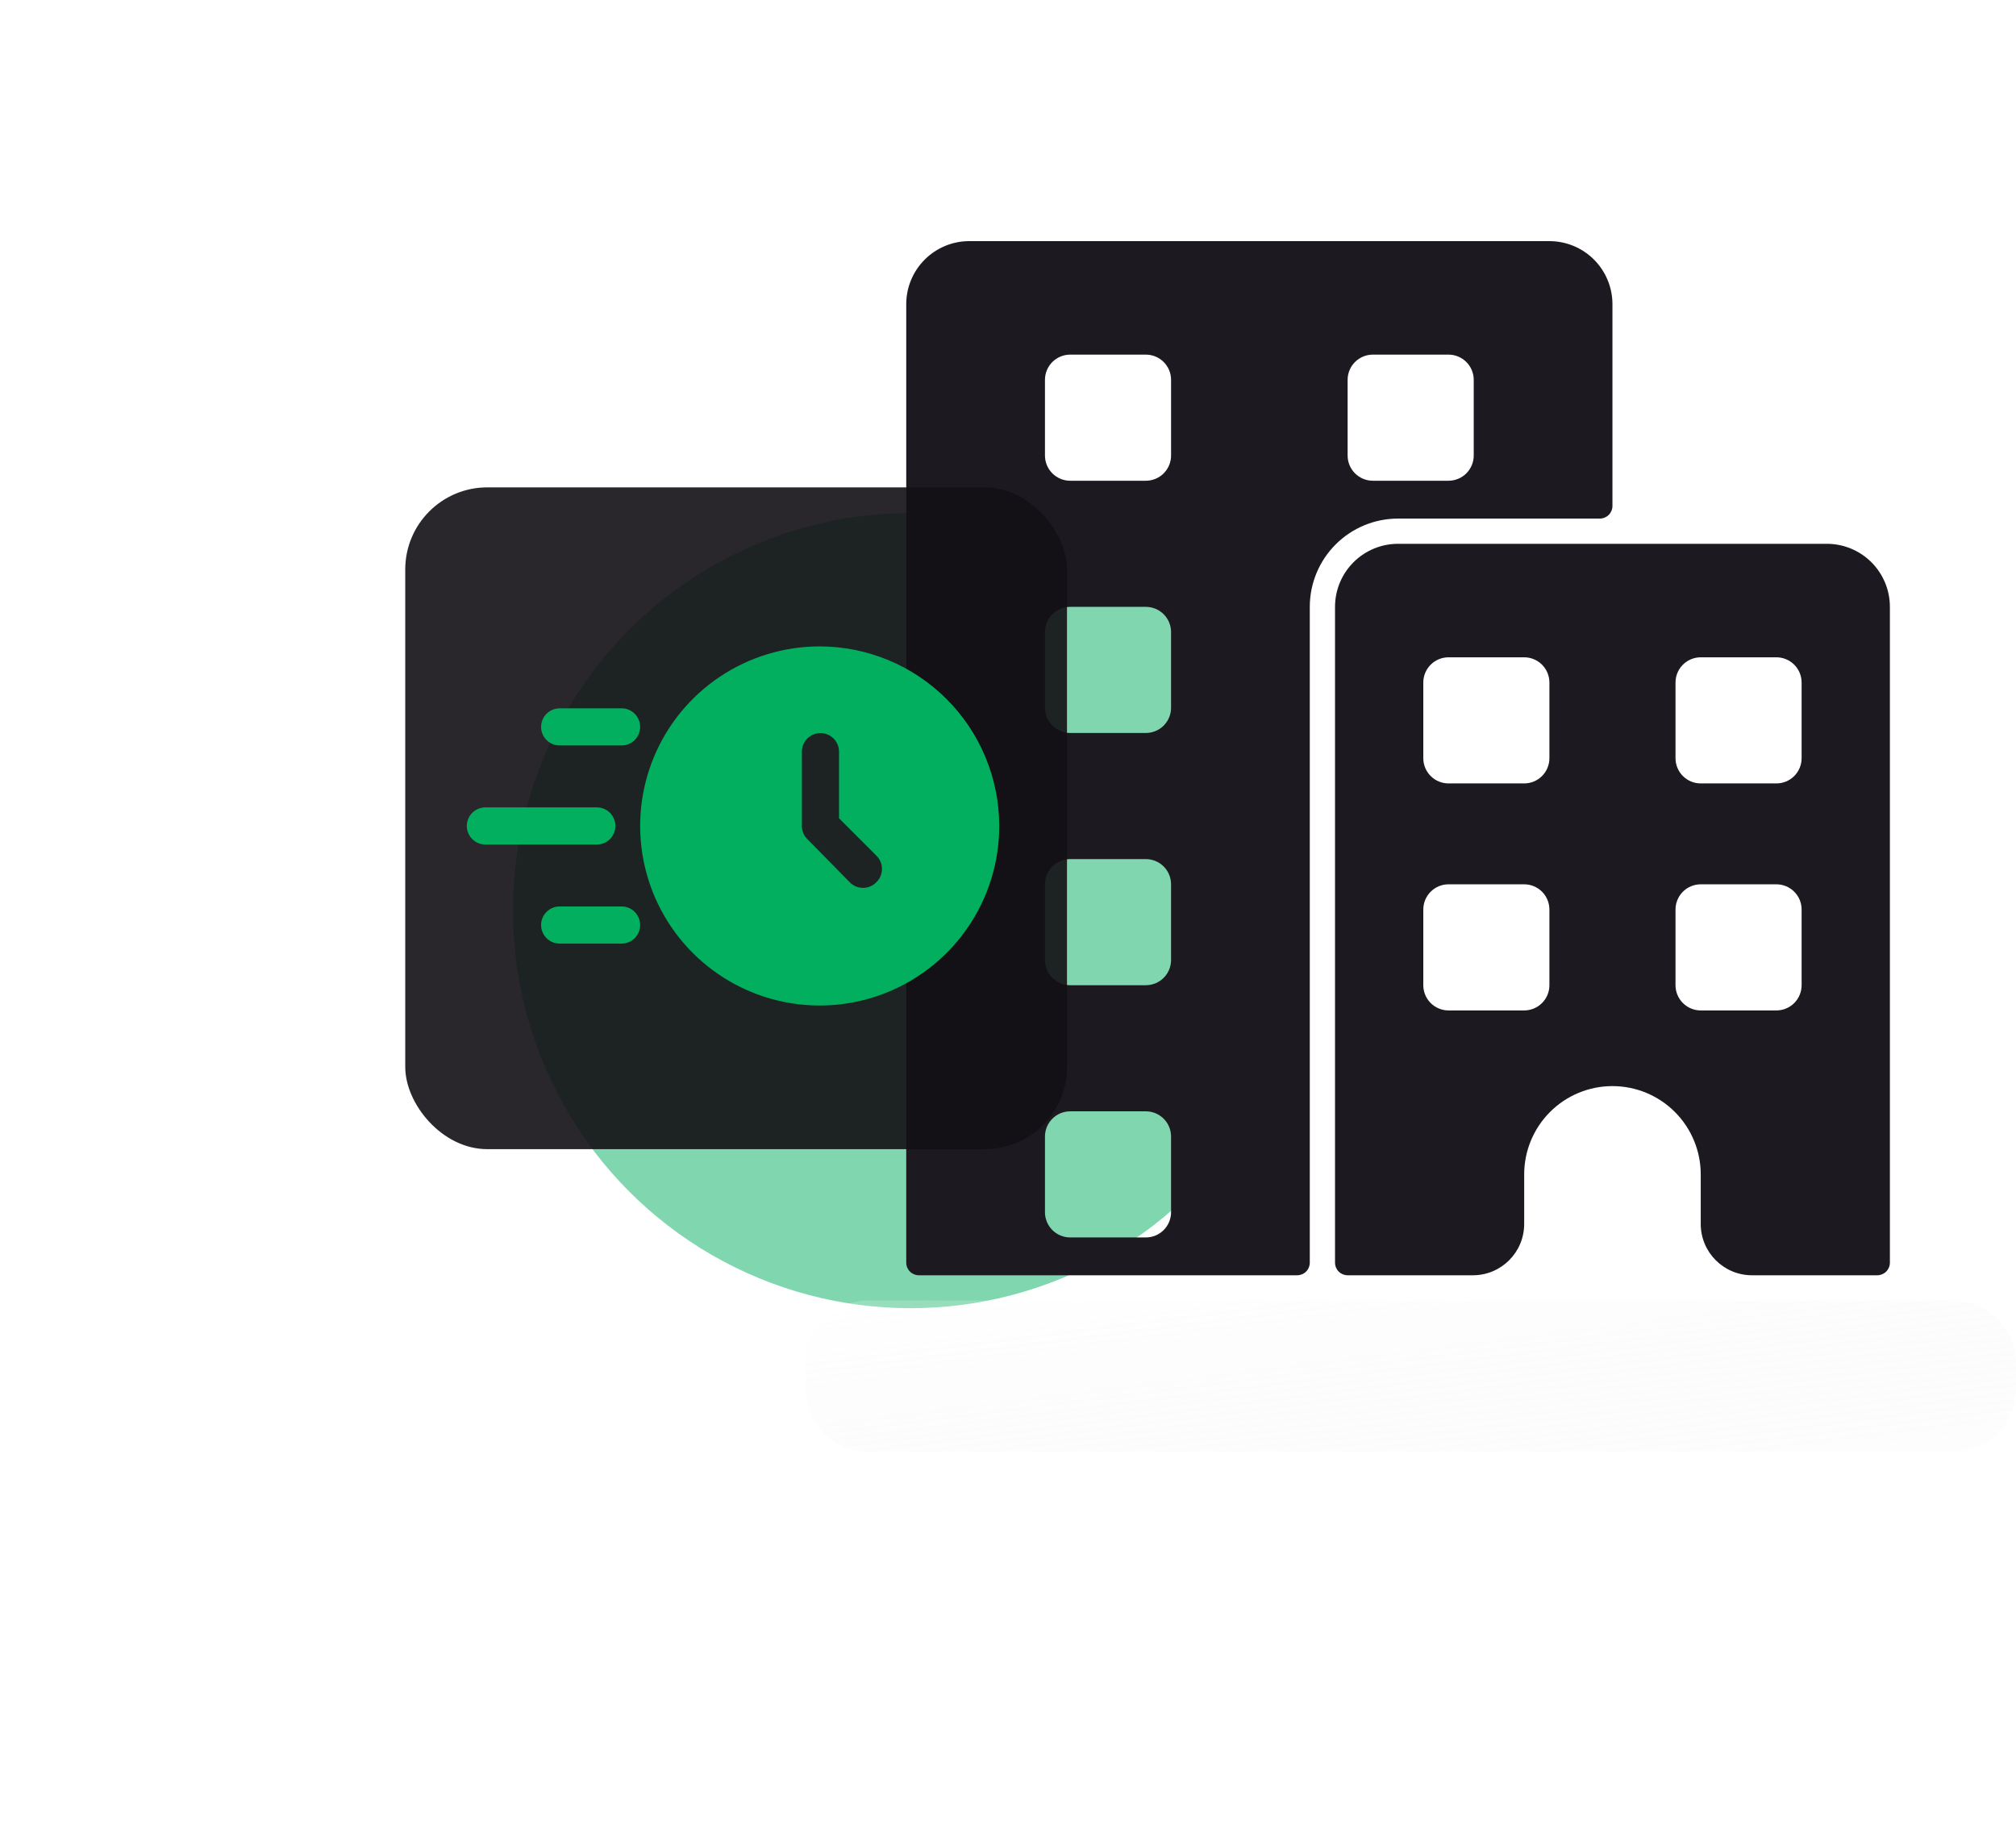 <?xml version="1.0" encoding="UTF-8"?> <svg xmlns="http://www.w3.org/2000/svg" width="393" height="355" viewBox="0 0 393 355" fill="none"><g filter="url(#filter0_f_2045_520)"><circle cx="177.5" cy="177.5" r="77.5" fill="#02AF5F" fill-opacity="0.5"></circle></g><path opacity="0.5" data-figma-bg-blur-radius="40" d="M380.708 253.5H169.292C162.503 253.5 157 259.003 157 265.792V270.708C157 277.497 162.503 283 169.292 283H380.708C387.497 283 393 277.497 393 270.708V265.792C393 259.003 387.497 253.5 380.708 253.5Z" fill="url(#paint0_linear_2045_520)"></path><path data-figma-bg-blur-radius="20" d="M365.958 248.583C366.61 248.583 367.236 248.324 367.697 247.863C368.158 247.402 368.417 246.777 368.417 246.125V118.292C368.417 115.032 367.122 111.905 364.817 109.6C362.511 107.295 359.385 106 356.125 106H272.542C269.282 106 266.155 107.295 263.85 109.6C261.545 111.905 260.25 115.032 260.25 118.292V246.125C260.25 246.777 260.509 247.402 260.97 247.863C261.431 248.324 262.056 248.583 262.708 248.583H287.125C292.648 248.583 297.125 244.106 297.125 238.583V228.917C297.125 224.353 298.938 219.976 302.165 216.749C305.392 213.521 309.769 211.708 314.333 211.708C318.897 211.708 323.274 213.521 326.501 216.749C329.729 219.976 331.542 224.353 331.542 228.917V238.583C331.542 244.106 336.019 248.583 341.542 248.583H365.958ZM302.042 192.042C302.042 193.346 301.524 194.596 300.602 195.518C299.68 196.44 298.429 196.958 297.125 196.958H282.375C281.071 196.958 279.82 196.44 278.898 195.518C277.976 194.596 277.458 193.346 277.458 192.042V177.292C277.458 175.988 277.976 174.737 278.898 173.815C279.82 172.893 281.071 172.375 282.375 172.375H297.125C298.429 172.375 299.68 172.893 300.602 173.815C301.524 174.737 302.042 175.988 302.042 177.292V192.042ZM302.042 147.792C302.042 149.096 301.524 150.346 300.602 151.268C299.68 152.19 298.429 152.708 297.125 152.708H282.375C281.071 152.708 279.82 152.19 278.898 151.268C277.976 150.346 277.458 149.096 277.458 147.792V133.042C277.458 131.738 277.976 130.487 278.898 129.565C279.82 128.643 281.071 128.125 282.375 128.125H297.125C298.429 128.125 299.68 128.643 300.602 129.565C301.524 130.487 302.042 131.738 302.042 133.042V147.792ZM326.625 133.042C326.625 131.738 327.143 130.487 328.065 129.565C328.987 128.643 330.238 128.125 331.542 128.125H346.292C347.596 128.125 348.846 128.643 349.768 129.565C350.69 130.487 351.208 131.738 351.208 133.042V147.792C351.208 149.096 350.69 150.346 349.768 151.268C348.846 152.19 347.596 152.708 346.292 152.708H331.542C330.238 152.708 328.987 152.19 328.065 151.268C327.143 150.346 326.625 149.096 326.625 147.792V133.042ZM326.625 192.042V177.292C326.625 175.988 327.143 174.737 328.065 173.815C328.987 172.893 330.238 172.375 331.542 172.375H346.292C347.596 172.375 348.846 172.893 349.768 173.815C350.69 174.737 351.208 175.988 351.208 177.292V192.042C351.208 193.346 350.69 194.596 349.768 195.518C348.846 196.44 347.596 196.958 346.292 196.958H331.542C330.238 196.958 328.987 196.44 328.065 195.518C327.143 194.596 326.625 193.346 326.625 192.042Z" fill="#1C1A20"></path><path data-figma-bg-blur-radius="20" d="M302.039 47H188.956C185.696 47 182.569 48.295 180.264 50.6C177.959 52.905 176.664 56.032 176.664 59.292V246.125C176.664 246.777 176.923 247.402 177.384 247.863C177.845 248.324 178.47 248.583 179.122 248.583H252.872C253.524 248.583 254.15 248.324 254.611 247.863C255.072 247.402 255.331 246.777 255.331 246.125V118.292C255.331 113.728 257.144 109.351 260.371 106.124C263.598 102.896 267.975 101.083 272.539 101.083H311.872C312.524 101.083 313.15 100.824 313.611 100.363C314.072 99.902 314.331 99.277 314.331 98.625V59.292C314.331 56.032 313.036 52.905 310.731 50.6C308.425 48.295 305.299 47 302.039 47ZM228.289 236.292C228.289 237.596 227.771 238.846 226.849 239.768C225.927 240.69 224.676 241.208 223.372 241.208H208.622C207.318 241.208 206.068 240.69 205.146 239.768C204.224 238.846 203.706 237.596 203.706 236.292V221.542C203.706 220.238 204.224 218.987 205.146 218.065C206.068 217.143 207.318 216.625 208.622 216.625H223.372C224.676 216.625 225.927 217.143 226.849 218.065C227.771 218.987 228.289 220.238 228.289 221.542V236.292ZM228.289 187.125C228.289 188.429 227.771 189.68 226.849 190.602C225.927 191.524 224.676 192.042 223.372 192.042H208.622C207.318 192.042 206.068 191.524 205.146 190.602C204.224 189.68 203.706 188.429 203.706 187.125V172.375C203.706 171.071 204.224 169.82 205.146 168.898C206.068 167.976 207.318 167.458 208.622 167.458H223.372C224.676 167.458 225.927 167.976 226.849 168.898C227.771 169.82 228.289 171.071 228.289 172.375V187.125ZM228.289 137.958C228.289 139.262 227.771 140.513 226.849 141.435C225.927 142.357 224.676 142.875 223.372 142.875H208.622C207.318 142.875 206.068 142.357 205.146 141.435C204.224 140.513 203.706 139.262 203.706 137.958V123.208C203.706 121.904 204.224 120.654 205.146 119.732C206.068 118.81 207.318 118.292 208.622 118.292H223.372C224.676 118.292 225.927 118.81 226.849 119.732C227.771 120.654 228.289 121.904 228.289 123.208V137.958ZM228.289 88.792C228.289 90.096 227.771 91.346 226.849 92.268C225.927 93.19 224.676 93.708 223.372 93.708H208.622C207.318 93.708 206.068 93.19 205.146 92.268C204.224 91.346 203.706 90.096 203.706 88.792V74.042C203.706 72.738 204.224 71.487 205.146 70.565C206.068 69.643 207.318 69.125 208.622 69.125H223.372C224.676 69.125 225.927 69.643 226.849 70.565C227.771 71.487 228.289 72.738 228.289 74.042V88.792ZM287.289 88.792C287.289 90.096 286.771 91.346 285.849 92.268C284.927 93.19 283.676 93.708 282.372 93.708H267.622C266.318 93.708 265.068 93.19 264.146 92.268C263.224 91.346 262.706 90.096 262.706 88.792V74.042C262.706 72.738 263.224 71.487 264.146 70.565C265.068 69.643 266.318 69.125 267.622 69.125H282.372C283.676 69.125 284.927 69.643 285.849 70.565C286.771 71.487 287.289 72.738 287.289 74.042V88.792Z" fill="#1C1A20"></path><rect x="79" y="95" width="129" height="129" rx="16" fill="#121015" fill-opacity="0.9"></rect><path d="M159.793 126C152.871 126 146.104 128.053 140.348 131.899C134.592 135.744 130.106 141.211 127.457 147.606C124.808 154.001 124.115 161.039 125.466 167.828C126.816 174.617 130.149 180.854 135.044 185.749C139.939 190.644 146.176 193.977 152.965 195.327C159.755 196.678 166.792 195.985 173.187 193.336C179.583 190.687 185.049 186.201 188.895 180.445C192.741 174.689 194.794 167.922 194.794 161C194.781 151.721 191.089 142.826 184.528 136.265C177.967 129.704 169.072 126.013 159.793 126ZM170.8 172.007C170.121 172.685 169.201 173.066 168.242 173.066C167.282 173.066 166.362 172.685 165.683 172.007L157.38 163.559C156.7 162.88 156.318 161.96 156.317 161V146.517C156.317 145.557 156.699 144.636 157.378 143.957C158.057 143.278 158.978 142.897 159.938 142.897C160.898 142.897 161.819 143.278 162.498 143.957C163.177 144.636 163.559 145.557 163.559 146.517V159.503L170.945 166.89C171.604 167.588 171.959 168.519 171.932 169.478C171.905 170.438 171.498 171.347 170.8 172.007Z" fill="#02AF5F"></path><path d="M116.345 164.621H94.621C93.66 164.621 92.74 164.239 92.061 163.56C91.382 162.881 91 161.96 91 161C91 160.04 91.382 159.119 92.061 158.44C92.74 157.761 93.66 157.379 94.621 157.379H116.345C117.305 157.379 118.226 157.761 118.905 158.44C119.584 159.119 119.966 160.04 119.966 161C119.966 161.96 119.584 162.881 118.905 163.56C118.226 164.239 117.305 164.621 116.345 164.621Z" fill="#02AF5F"></path><path d="M121.17 145.31H109.101C108.141 145.31 107.22 144.929 106.541 144.25C105.862 143.571 105.48 142.65 105.48 141.69C105.48 140.729 105.862 139.808 106.541 139.129C107.22 138.45 108.141 138.069 109.101 138.069H121.17C122.131 138.069 123.052 138.45 123.731 139.129C124.41 139.808 124.791 140.729 124.791 141.69C124.791 142.65 124.41 143.571 123.731 144.25C123.052 144.929 122.131 145.31 121.17 145.31Z" fill="#02AF5F"></path><path d="M121.17 183.931H109.101C108.141 183.931 107.22 183.55 106.541 182.871C105.862 182.192 105.48 181.271 105.48 180.31C105.48 179.35 105.862 178.429 106.541 177.75C107.22 177.071 108.141 176.69 109.101 176.69H121.17C122.131 176.69 123.052 177.071 123.731 177.75C124.41 178.429 124.791 179.35 124.791 180.31C124.791 181.271 124.41 182.192 123.731 182.871C123.052 183.55 122.131 183.931 121.17 183.931Z" fill="#02AF5F"></path><defs><filter id="filter0_f_2045_520" x="0" y="0" width="355" height="355" filterUnits="userSpaceOnUse" color-interpolation-filters="sRGB"><feFlood flood-opacity="0" result="BackgroundImageFix"></feFlood><feBlend mode="normal" in="SourceGraphic" in2="BackgroundImageFix" result="shape"></feBlend><feGaussianBlur stdDeviation="50" result="effect1_foregroundBlur_2045_520"></feGaussianBlur></filter><clipPath id="bgblur_0_2045_520_clip_path" transform="translate(-117 -213.5)"><path d="M380.708 253.5H169.292C162.503 253.5 157 259.003 157 265.792V270.708C157 277.497 162.503 283 169.292 283H380.708C387.497 283 393 277.497 393 270.708V265.792C393 259.003 387.497 253.5 380.708 253.5Z"></path></clipPath><clipPath id="bgblur_1_2045_520_clip_path" transform="translate(-240.25 -86)"><path d="M365.958 248.583C366.61 248.583 367.236 248.324 367.697 247.863C368.158 247.402 368.417 246.777 368.417 246.125V118.292C368.417 115.032 367.122 111.905 364.817 109.6C362.511 107.295 359.385 106 356.125 106H272.542C269.282 106 266.155 107.295 263.85 109.6C261.545 111.905 260.25 115.032 260.25 118.292V246.125C260.25 246.777 260.509 247.402 260.97 247.863C261.431 248.324 262.056 248.583 262.708 248.583H287.125C292.648 248.583 297.125 244.106 297.125 238.583V228.917C297.125 224.353 298.938 219.976 302.165 216.749C305.392 213.521 309.769 211.708 314.333 211.708C318.897 211.708 323.274 213.521 326.501 216.749C329.729 219.976 331.542 224.353 331.542 228.917V238.583C331.542 244.106 336.019 248.583 341.542 248.583H365.958ZM302.042 192.042C302.042 193.346 301.524 194.596 300.602 195.518C299.68 196.44 298.429 196.958 297.125 196.958H282.375C281.071 196.958 279.82 196.44 278.898 195.518C277.976 194.596 277.458 193.346 277.458 192.042V177.292C277.458 175.988 277.976 174.737 278.898 173.815C279.82 172.893 281.071 172.375 282.375 172.375H297.125C298.429 172.375 299.68 172.893 300.602 173.815C301.524 174.737 302.042 175.988 302.042 177.292V192.042ZM302.042 147.792C302.042 149.096 301.524 150.346 300.602 151.268C299.68 152.19 298.429 152.708 297.125 152.708H282.375C281.071 152.708 279.82 152.19 278.898 151.268C277.976 150.346 277.458 149.096 277.458 147.792V133.042C277.458 131.738 277.976 130.487 278.898 129.565C279.82 128.643 281.071 128.125 282.375 128.125H297.125C298.429 128.125 299.68 128.643 300.602 129.565C301.524 130.487 302.042 131.738 302.042 133.042V147.792ZM326.625 133.042C326.625 131.738 327.143 130.487 328.065 129.565C328.987 128.643 330.238 128.125 331.542 128.125H346.292C347.596 128.125 348.846 128.643 349.768 129.565C350.69 130.487 351.208 131.738 351.208 133.042V147.792C351.208 149.096 350.69 150.346 349.768 151.268C348.846 152.19 347.596 152.708 346.292 152.708H331.542C330.238 152.708 328.987 152.19 328.065 151.268C327.143 150.346 326.625 149.096 326.625 147.792V133.042ZM326.625 192.042V177.292C326.625 175.988 327.143 174.737 328.065 173.815C328.987 172.893 330.238 172.375 331.542 172.375H346.292C347.596 172.375 348.846 172.893 349.768 173.815C350.69 174.737 351.208 175.988 351.208 177.292V192.042C351.208 193.346 350.69 194.596 349.768 195.518C348.846 196.44 347.596 196.958 346.292 196.958H331.542C330.238 196.958 328.987 196.44 328.065 195.518C327.143 194.596 326.625 193.346 326.625 192.042Z"></path></clipPath><clipPath id="bgblur_2_2045_520_clip_path" transform="translate(-156.664 -27)"><path d="M302.039 47H188.956C185.696 47 182.569 48.295 180.264 50.6C177.959 52.905 176.664 56.032 176.664 59.292V246.125C176.664 246.777 176.923 247.402 177.384 247.863C177.845 248.324 178.47 248.583 179.122 248.583H252.872C253.524 248.583 254.15 248.324 254.611 247.863C255.072 247.402 255.331 246.777 255.331 246.125V118.292C255.331 113.728 257.144 109.351 260.371 106.124C263.598 102.896 267.975 101.083 272.539 101.083H311.872C312.524 101.083 313.15 100.824 313.611 100.363C314.072 99.902 314.331 99.277 314.331 98.625V59.292C314.331 56.032 313.036 52.905 310.731 50.6C308.425 48.295 305.299 47 302.039 47ZM228.289 236.292C228.289 237.596 227.771 238.846 226.849 239.768C225.927 240.69 224.676 241.208 223.372 241.208H208.622C207.318 241.208 206.068 240.69 205.146 239.768C204.224 238.846 203.706 237.596 203.706 236.292V221.542C203.706 220.238 204.224 218.987 205.146 218.065C206.068 217.143 207.318 216.625 208.622 216.625H223.372C224.676 216.625 225.927 217.143 226.849 218.065C227.771 218.987 228.289 220.238 228.289 221.542V236.292ZM228.289 187.125C228.289 188.429 227.771 189.68 226.849 190.602C225.927 191.524 224.676 192.042 223.372 192.042H208.622C207.318 192.042 206.068 191.524 205.146 190.602C204.224 189.68 203.706 188.429 203.706 187.125V172.375C203.706 171.071 204.224 169.82 205.146 168.898C206.068 167.976 207.318 167.458 208.622 167.458H223.372C224.676 167.458 225.927 167.976 226.849 168.898C227.771 169.82 228.289 171.071 228.289 172.375V187.125ZM228.289 137.958C228.289 139.262 227.771 140.513 226.849 141.435C225.927 142.357 224.676 142.875 223.372 142.875H208.622C207.318 142.875 206.068 142.357 205.146 141.435C204.224 140.513 203.706 139.262 203.706 137.958V123.208C203.706 121.904 204.224 120.654 205.146 119.732C206.068 118.81 207.318 118.292 208.622 118.292H223.372C224.676 118.292 225.927 118.81 226.849 119.732C227.771 120.654 228.289 121.904 228.289 123.208V137.958ZM228.289 88.792C228.289 90.096 227.771 91.346 226.849 92.268C225.927 93.19 224.676 93.708 223.372 93.708H208.622C207.318 93.708 206.068 93.19 205.146 92.268C204.224 91.346 203.706 90.096 203.706 88.792V74.042C203.706 72.738 204.224 71.487 205.146 70.565C206.068 69.643 207.318 69.125 208.622 69.125H223.372C224.676 69.125 225.927 69.643 226.849 70.565C227.771 71.487 228.289 72.738 228.289 74.042V88.792ZM287.289 88.792C287.289 90.096 286.771 91.346 285.849 92.268C284.927 93.19 283.676 93.708 282.372 93.708H267.622C266.318 93.708 265.068 93.19 264.146 92.268C263.224 91.346 262.706 90.096 262.706 88.792V74.042C262.706 72.738 263.224 71.487 264.146 70.565C265.068 69.643 266.318 69.125 267.622 69.125H282.372C283.676 69.125 284.927 69.643 285.849 70.565C286.771 71.487 287.289 72.738 287.289 74.042V88.792Z"></path></clipPath><linearGradient id="paint0_linear_2045_520" x1="157" y1="253.5" x2="164.179" y2="310.712" gradientUnits="userSpaceOnUse"><stop stop-color="white" stop-opacity="0.4"></stop><stop offset="1" stop-color="#D8D8D8" stop-opacity="0.1"></stop><stop offset="1" stop-color="#D8D8D8" stop-opacity="0.1"></stop></linearGradient></defs></svg> 